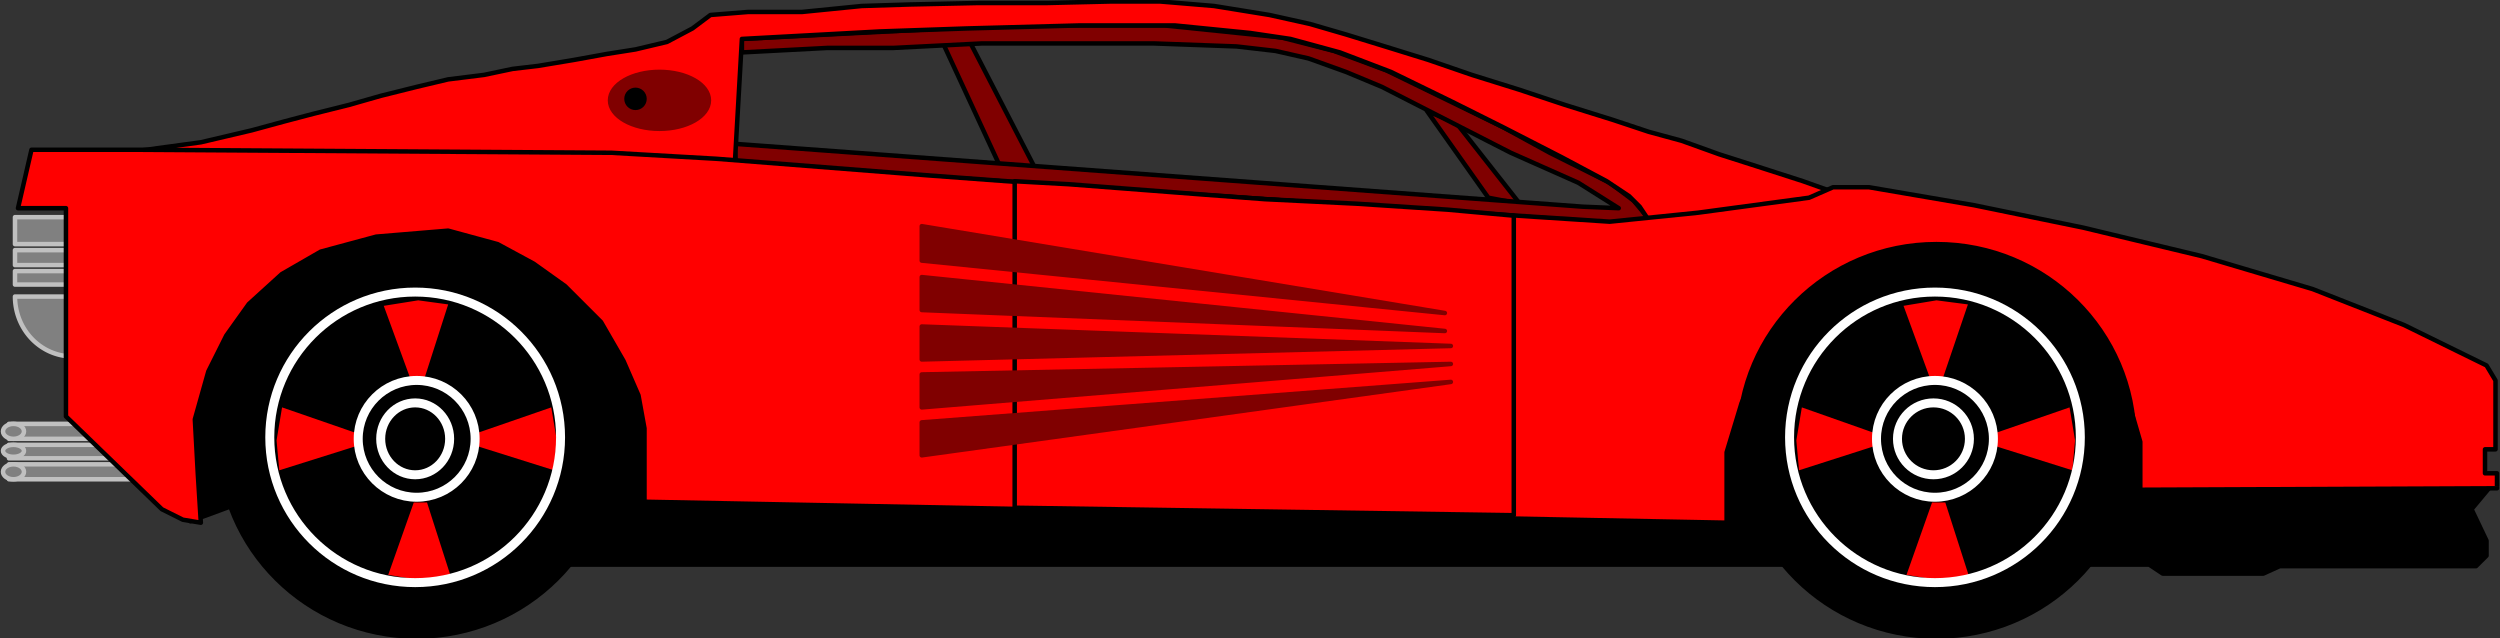 <svg xmlns="http://www.w3.org/2000/svg" width="277.933" height="70.933" fill-rule="evenodd" stroke-linecap="round" preserveAspectRatio="none" viewBox="0 0 1668 426"><rect x="0" y="0" width="1668" height="426" fill="#333333" stroke="none"/><style>.brush2{fill:maroon}.pen2{stroke:#000;stroke-width:3;stroke-linejoin:round}.brush3{fill:red}.brush4{fill:#000}.brush5{fill:gray}.pen3{stroke:silver;stroke-linejoin:round}.pen3,.pen4{stroke-width:3}.pen4,.pen5{stroke-linejoin:round}.pen4{stroke:maroon}.pen5{stroke:#fff;stroke-width:6}.brush6{fill:none}</style><path d="m627 23-1-1 43 93h23l-48-93zm342 58 1-1 44 56-21-4-41-58z" class="pen2 brush2"/><path d="m495 35 57-3h44l59-3h115l55 2 26 3 22 5 25 9 24 10 86 44 45 20 27 17-24-1-566-42 1 13 590 40 19-3-10-12-16-12-40-20-31-17-78-38-35-13-35-9-78-8H670l-175 9z" class="pen2 brush2"/><path d="m90 101 44-6 34-8 22-6 19-5 24-6 21-6 24-6 21-5 24-3 19-4 17-2 24-4 22-4 19-3 21-5 17-9 12-9 25-2h36l40-4 32-1 46-1h46l42-1h33l36 3 37 6 27 6 24 7 26 8 29 9 29 10 32 10 30 10 32 10 24 8 22 6 25 9 25 8 31 10 28 10-12 7-16 5-19 5-22 2h-60l-8-12-7-7-15-10-30-16-39-20-34-17-41-20-34-13-33-9-27-4-50-5h-64l-75 2-58 2-92 5-5 88z" class="pen2 brush3"/><path d="m1424 259 11 36v27h229l-15 18 10 21v10l-7 7h-131l-11 5h-67l-9-6H213l-48-43-38 14-5-114 93-86 145 3 757 189 21-22 19-59 27-49 79-38 74 2 55 28z" class="pen2 brush4"/><path d="M10 181h42v9H10zm0-36h42v18H10zm0 22h42v10H10zm38.5 31H10a38.5 40 0 0 0 38 39.997ZM6 297h99v9H6z" class="pen3 brush5"/><ellipse cx="9" cy="301" class="pen3 brush5" rx="7" ry="4"/><path d="M6 310h99v10H6z" class="pen3 brush5"/><ellipse cx="9" cy="315" class="pen3 brush5" rx="7" ry="5"/><path d="M6 283h99v10H6z" class="pen3 brush5"/><ellipse cx="9" cy="288" class="pen3 brush5" rx="7" ry="5"/><path d="M94 100H21l-9 39h32v139l64 62 14 7 12 2-2-32-2-37 9-32 12-24 15-21 22-20 26-15 37-10 48-4 33 9 24 13 21 15 24 24 15 26 10 23 4 22v49l722 14v-47l10-33 12-25 18-24 26-20 26-14 25-8h45l24 5 24 10 22 19 21 24 14 28 9 31v32l238-1v-10h-8v-16h7v-46l-6-10-55-27-61-24-74-22-79-19-73-15-70-12h-24l-16 7-74 10-59 6-308-20-148-11-140-11-70-4z" class="pen2 brush3"/><path d="M677 121v218l333 5V144l-44-4-61-4-61-3-40-3-39-3-52-4z" class="pen2 brush3"/><ellipse cx="440" cy="67" class="pen4 brush2" rx="33" ry="19"/><circle cx="424" cy="66" r="6" class="pen2 brush4"/><path d="M615 282v22l353-49zm0-131v23l349 35zm0 34v22l349 14zm0 33v22l353-9zm0 32v22l353-29z" class="pen4 brush2"/><ellipse cx="1292" cy="294" class="pen2 brush4" rx="132" ry="131"/><path d="m1270 385 18-51h11l17 53-22 2zm-2-182 19 52h10l18-53-23-3zm114 67-52 18v11l54 17 2-22zm-181 0 51 18v11l-53 17-2-22z" class="pen2 brush3"/><circle cx="1291" cy="292" r="97" class="pen5 brush6"/><circle cx="1291" cy="293" r="39" class="pen5 brush4"/><circle cx="1290" cy="293" r="24" class="pen5 brush4"/><ellipse cx="278" cy="294" class="pen2 brush4" rx="132" ry="131"/><path d="m257 385 18-51h11l17 53-22 2zm-3-182 19 52h11l17-53-22-3zm115 67-52 18v11l54 17 2-22zm-182 0 52 18v11l-54 17-2-22z" class="pen2 brush3"/><circle cx="277" cy="292" r="97" class="pen5 brush6"/><circle cx="278" cy="293" r="39" class="pen5 brush4"/><ellipse cx="277" cy="293" class="pen5 brush4" rx="23" ry="24"/></svg>
